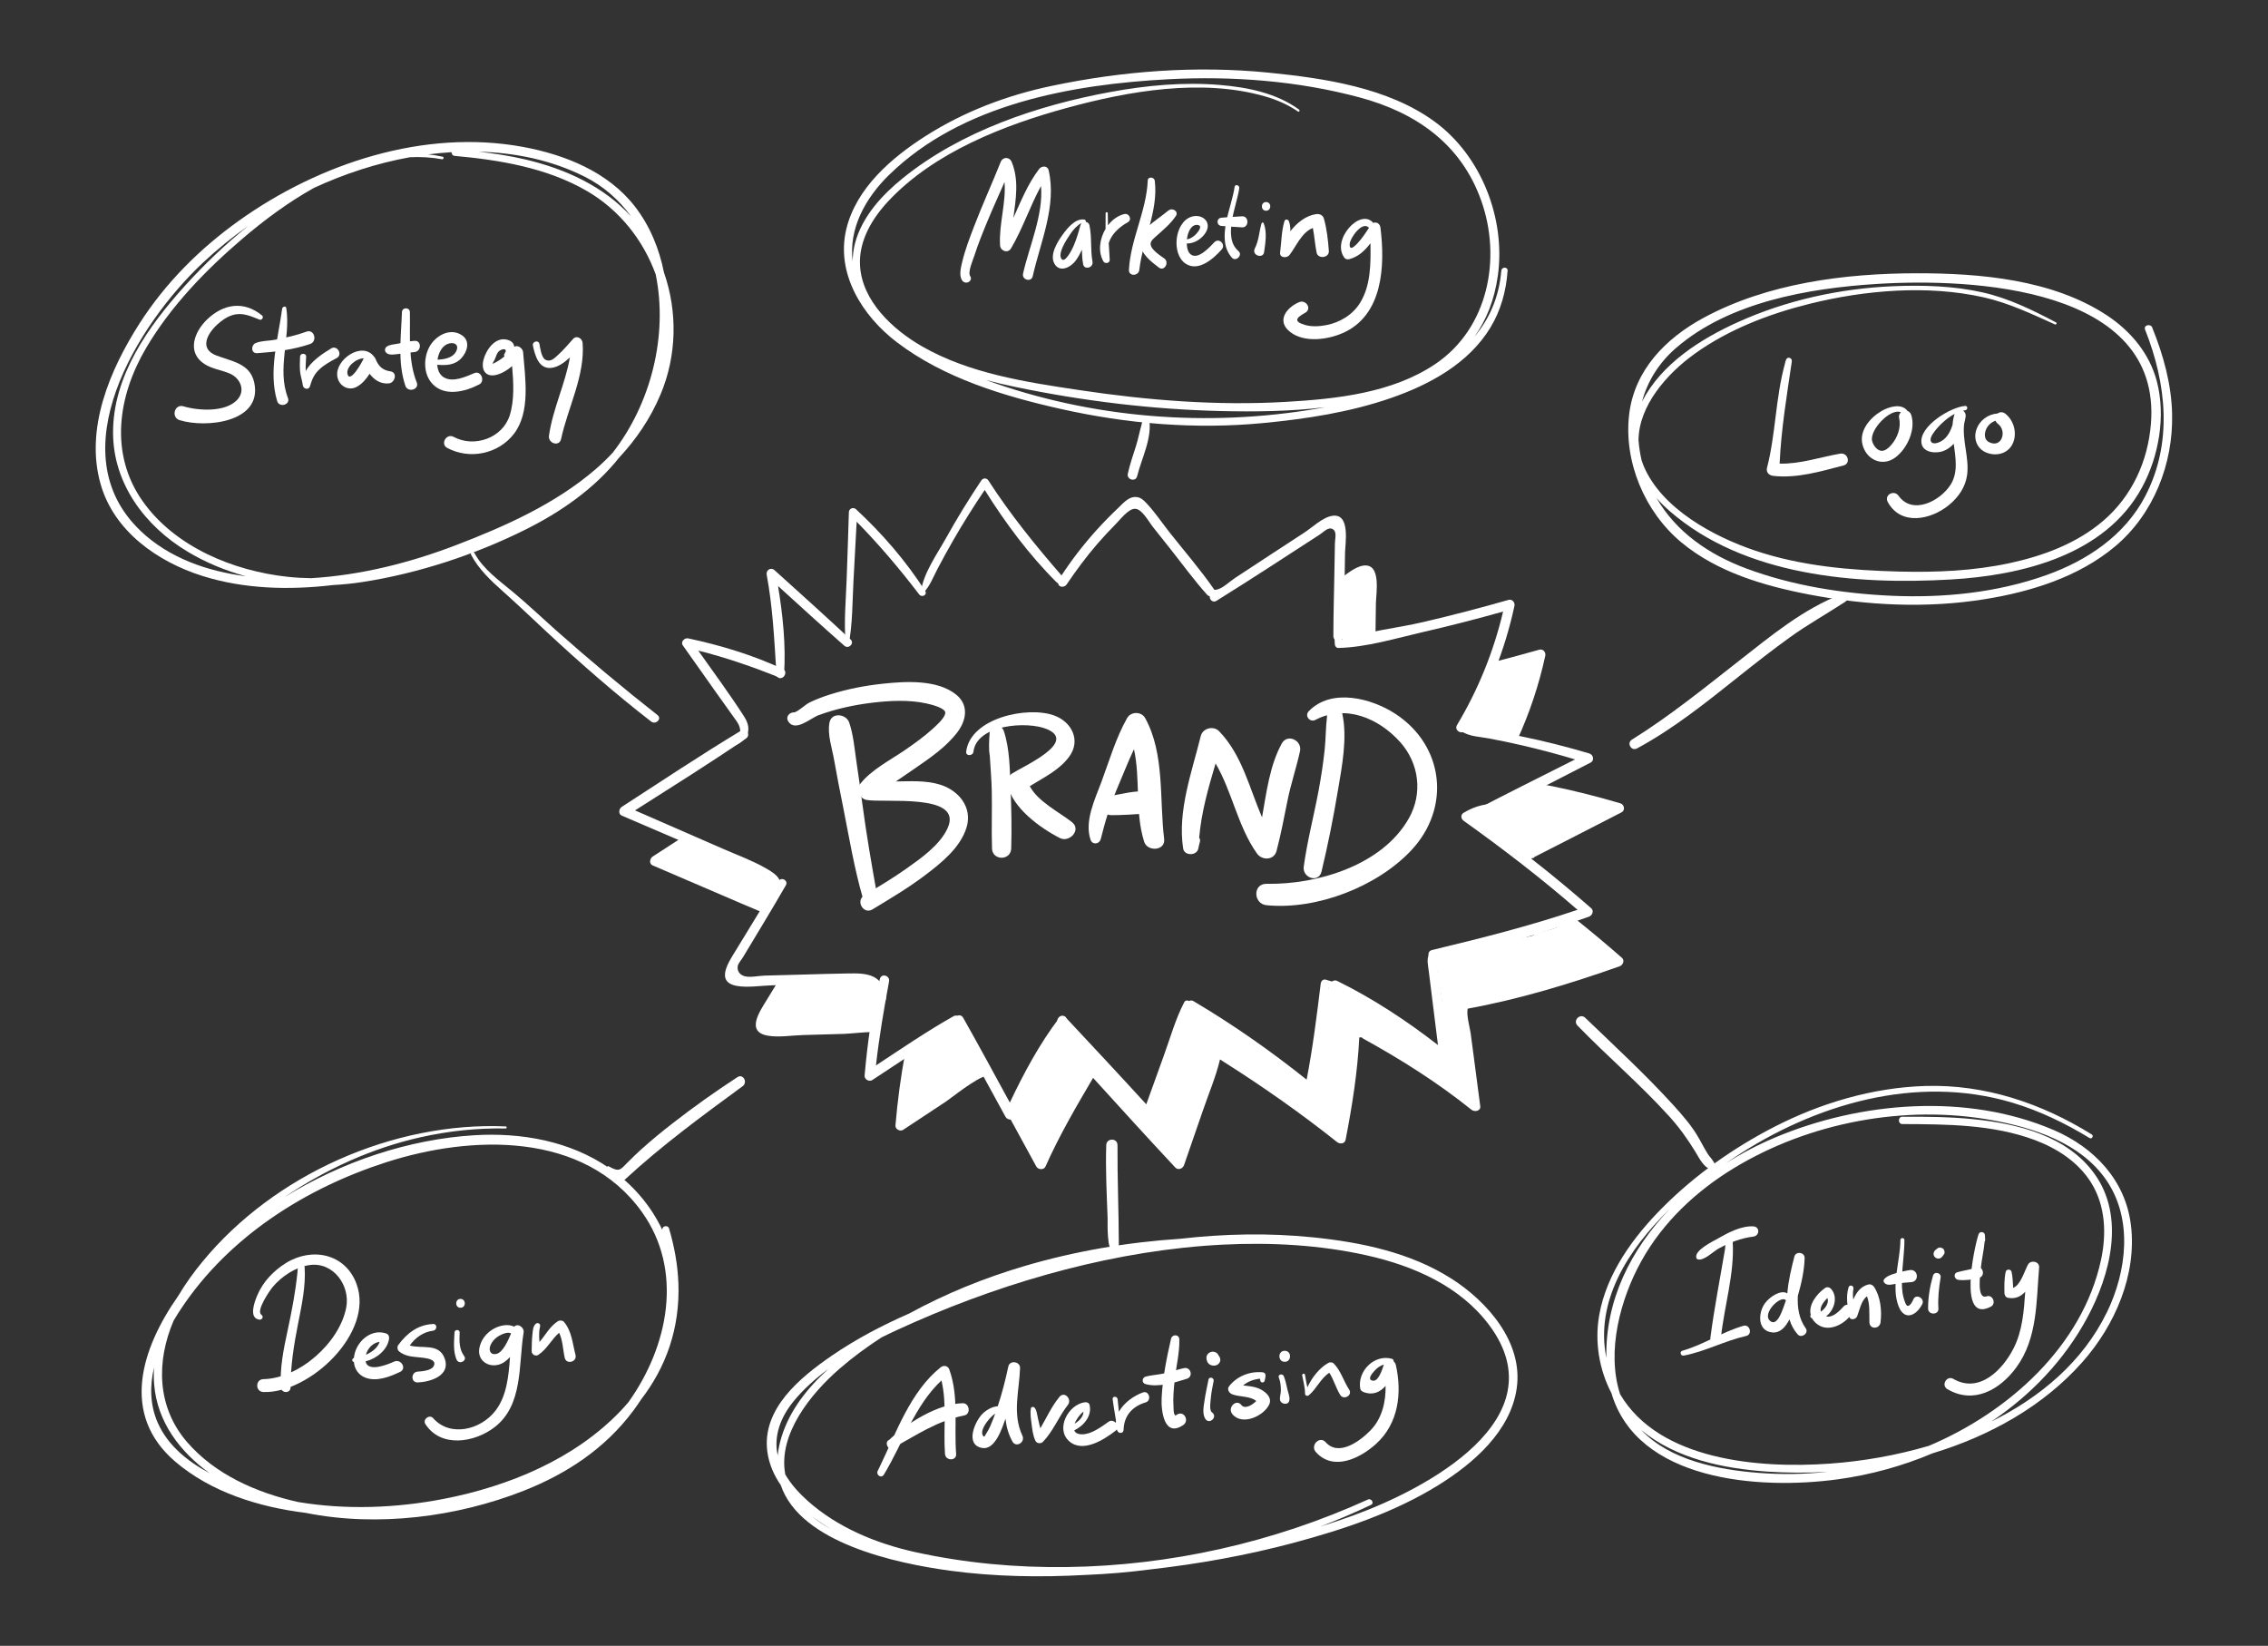 <?xml version="1.0" encoding="UTF-8"?>
<svg id="Layer_1" data-name="Layer 1" xmlns="http://www.w3.org/2000/svg" viewBox="0 0 747.86 542.58">
  <rect x="0" y="0" width="747.86" height="542.58" fill="#333333" stroke="none"/>
  <defs>
    <style>
      .cls-1 {
        fill: #fff;
      }
    </style>
  </defs>
  <g>
    <path class="cls-1" d="M305.08,194.85c-6.32-9.88-14.22-19.01-22.82-26.97-.88-.81-2.32-.24-2.35.97-.19,7.26-.48,14.53-.72,21.79-.24,7.16-1.01,14.66-.29,21.79.05.49.83.7.94.13,1.31-6.84,1.22-14.13,1.59-21.08.35-6.49.68-12.98,1.05-19.47,7.43,7.56,14.16,15.53,20.63,23.98.87,1.13,2.79.12,1.97-1.15Z"/>
    <path class="cls-1" d="M350.29,190.01c-8.81-10.14-17.1-20.33-24.39-31.63-.56-.87-1.75-.85-2.31,0-4.14,6.2-8.05,12.54-11.67,19.06-2.87,5.16-7.6,11.75-8.24,17.73-.04.4.51.57.76.32,2.2-2.22,3.3-5.3,4.75-8.04,1.67-3.18,3.41-6.33,5.2-9.45,3.23-5.62,6.69-11.1,10.31-16.47,6.77,10.82,14.64,21.42,23.68,30.41,1.25,1.24,3.04-.61,1.91-1.91Z"/>
    <path class="cls-1" d="M400.36,194.34c-4.52-6.55-9.84-12.66-14.77-18.91-2.41-3.06-4.66-6.42-7.3-9.27-1.23-1.33-2.32-2.46-4.26-2.31-2.18.17-3.94,2.32-5.39,3.69-2.46,2.32-4.82,4.73-7.08,7.24-4.35,4.82-8.32,9.96-11.84,15.41-2-.86-3.62-3.05-5.05-4.46-.39-.39-1,.22-.6.6,1.67,1.65,4.41,3.57,4.85,6.04.24,1.39,2.1,1.34,2.76.36,3.18-4.68,6.53-9.24,10.24-13.51,1.9-2.19,3.87-4.31,5.91-6.36,1.52-1.52,4.15-5.05,6.33-5.12,2.35-.08,4.55,4.15,6.02,6.01,1.92,2.42,3.84,4.84,5.77,7.26,4,5.04,7.82,10.33,12.13,15.11,1.1,1.21,3.24-.39,2.29-1.77Z"/>
    <path class="cls-1" d="M439.33,170.05c-3.21.49-6.62,3.83-9.26,5.55-3.7,2.41-7.4,4.83-11.1,7.24-3.93,2.56-7.85,5.15-11.77,7.73-1.62,1.06-3.69,3.1-5.51,3.68-3.18,1.01-5.19-1.71-7.17-3.88-.06-.07-.16.03-.1.1,1.49,1.64,4.42,4.06,4.5,6.41.04,1.05,1.19,1.82,2.14,1.23,11.49-7.13,22.79-14.56,34.14-21.9,1.33-.86,2.81-2.62,4.27-1.76,1.44.85.74,3.08.71,4.63-.06,3.31-.12,6.62-.18,9.93-.12,6.89-.32,13.79-.33,20.68,0,2.15,3.27,2.14,3.34,0,.3-9.09.35-18.2.5-27.3.05-3.12,1.89-13.26-4.19-12.34Z"/>
    <path class="cls-1" d="M497.39,197.78c-9.3,2.65-18.64,5.1-28.06,7.29-8.83,2.05-18.38,3.02-27.03,5.78-.34-2.11-.65-4.21-1.54-6.17-.1-.21-.44-.15-.49.06-.55,2.54-.22,5.09-.12,7.68.03.64.53,1.22,1.2,1.2,9.27-.22,19.01-3.21,28.02-5.28,8.81-2.02,17.57-4.27,26.27-6.72-3.13,13.21-8.22,25.75-15.2,37.42-1.07,1.78,1.72,3.4,2.78,1.62,7.6-12.69,13.04-26.44,16.16-40.9.25-1.18-.75-2.34-1.99-1.99Z"/>
    <path class="cls-1" d="M524.15,248.42c-7.35-2.17-14.78-4.07-22.29-5.61-3.63-.74-7.27-1.4-10.93-1.99-2.92-.47-6.19-1.42-9.05-.43-.29.1-.32.45-.08.62,2.58,1.83,6.15,1.86,9.22,2.44,3.63.68,7.25,1.44,10.85,2.27,5.89,1.36,11.72,2.91,17.5,4.64-11.6,5.85-23.25,11.63-34.76,17.66-1.89.99-.23,3.78,1.66,2.85,12.83-6.33,25.51-12.98,38.25-19.48,1.28-.65.89-2.58-.39-2.96Z"/>
    <path class="cls-1" d="M524.68,299.41c-12.31-10.76-25.16-20.95-38.67-30.16,2.77-1.75,5.84-2.61,9.21-2.78.85-.04.81-1.19,0-1.29-4.6-.59-8.66.41-12.61,2.78-1.04.62-.91,1.97,0,2.62,12.96,9.25,25.55,18.93,37.57,29.36-15.78,5.34-31.78,9.37-47.98,13.26-2.05.49-1.16,3.48.86,3.12,17.28-3.07,34.35-8.28,50.88-14.11,1.1-.39,1.76-1.92.74-2.81Z"/>
    <path class="cls-1" d="M477.99,348.35c-.71-5.53-1.44-11.05-2.17-16.57-.33-2.49-.66-4.97-.99-7.46-.25-1.87-1.68-6.73-.84-8.45.87-1.78-1.78-3.36-2.68-1.56-.97,1.93-.44,3.76-.18,5.87.38,3.04.75,6.08,1.13,9.11.63,5.08,1.26,10.16,1.9,15.24-10.38-8.05-21.41-15.32-33.2-21.13-1.76-.87-3.31,1.69-1.55,2.66,12.54,6.92,24.55,14.5,35.72,23.47.97.78,3.07.43,2.86-1.19Z"/>
    <path class="cls-1" d="M443.55,324.99c-2.1-.73-4.22-1.4-6.36-2.01-.92-.26-1.59.45-1.69,1.29-1.3,10.62-2.61,21.17-4.65,31.67-11.81-9.45-24.27-18.17-37.28-25.87-1.76-1.04-3.31,1.65-1.59,2.73,13.44,8.44,26.36,17.48,38.8,27.36.89.71,2.54.63,2.81-.74,2.16-11.11,3.96-22.45,4.52-33.78,1.79.04,3.58.04,5.37,0,.38,0,.43-.52.09-.64Z"/>
    <path class="cls-1" d="M394.18,332.75c-.58-.79-1.16-1.58-1.74-2.37-.45-.65-1.51-.8-1.93,0-2.87,5.49-4.6,11.72-6.71,17.54-1.95,5.37-3.88,10.76-5.82,16.14-8.8-9.63-17.71-19.16-26.62-28.69-1.42-1.52-3.67.75-2.28,2.28,9.4,10.34,18.79,20.69,28.33,30.9.94,1.01,2.48.41,2.89-.76,2.1-6.07,4.21-12.14,6.3-18.22,1.88-5.48,4.25-11.05,5.59-16.71l1.09.8c.65.5,1.4-.25.9-.9Z"/>
    <path class="cls-1" d="M352.81,338.33c-.38-.81-.76-1.62-1.13-2.43-.23-1.24-1.8-1.12-2.41-.31-6.49,8.54-11.69,18.19-16.28,27.91-5.08-9.34-10.16-18.69-15.38-27.96-1.05-1.86-3.84-.21-2.85,1.66,5.5,10.4,11.18,20.71,16.83,31.03.58,1.07,2.48,1.21,3.02,0,4.71-10.58,10.5-20.39,16.35-30.34.55.23,1.1.46,1.64.7.17.12.31-.13.2-.27Z"/>
    <path class="cls-1" d="M317.4,337.95l-.98-1.87c-.11-.94-1.01-1.62-1.92-1.1-8.8,4.94-17.2,10.71-25.65,16.26,1.03-9.3,2.61-18.46,4.31-27.68.36-1.96-2.52-2.82-3.03-.83-2.63,10.4-4.1,21.2-5.03,31.87-.11,1.26,1.53,2.14,2.55,1.46,4.71-3.11,9.43-6.21,14.13-9.33,2.17-1.44,12.99-10.38,15.22-8.38.27.24.63-.13.39-.39Z"/>
    <path class="cls-1" d="M288,322c-2.52-1.19-5.49-1.11-8.21-1.08-4.75.06-9.49.22-14.24.35-4.47.12-8.94.24-13.4.36-1.89.05-4.91.73-6.7.18-1.59-.49-2.48-1.78-2.17-3.38.17-.88,1.26-2.09,1.72-2.87,4.73-7.89,9.54-15.73,14.13-23.7.9-1.56-1.44-2.91-2.4-1.4-4.8,7.52-9.39,15.17-14.05,22.78-2.34,3.83-7.01,10.53.35,11.8,3.65.63,7.94-.11,11.64-.21l13.4-.38c5.55-.16,24.45-3.54,22.56,6.72-.05.26.28.52.48.28,2.59-3.03.1-7.93-3.11-9.44Z"/>
    <path class="cls-1" d="M257.45,292.26c-.49-.96-.13-1.77-.67-2.63-.93-1.48-2.9-2.62-4.36-3.45-4.49-2.55-9.49-4.36-14.21-6.43-9.6-4.21-19.21-8.39-28.82-12.58,12.26-7.8,24.62-15.52,36.62-23.72,1.61-1.1.16-3.67-1.54-2.64-13.35,8.05-26.36,16.72-39.45,25.19-.94.61-1.23,2.36,0,2.89,9.78,4.2,19.56,8.42,29.36,12.6,4.63,1.97,9.29,3.89,13.9,5.93,1.81.8,3.6,1.62,5.21,2.77.58.41,3.16,1.82,3.59,2.37.17.22.49-.06.37-.29Z"/>
    <path class="cls-1" d="M258.21,220.59c-9.93-4.63-20.56-7.84-31.25-10.13-1.23-.26-2.65,1.12-1.79,2.33,3.72,5.26,7.43,10.53,11.16,15.78,1.87,2.63,3.75,5.24,5.62,7.87.79,1.11,1.6,2.07,1.97,3.42,1.11,4.09-3.09,5.71-6.16,6.72-.35.11-.2.59.15.54,5.98-.96,11.53-4.58,7.5-10.84-4.78-7.42-10.04-14.58-15.16-21.79,9.17,2.29,18,5.38,26.81,8.87,1.58.62,2.71-2.04,1.16-2.76Z"/>
    <path class="cls-1" d="M280.47,210.82c-8.28-7.71-16.68-15.29-25.09-22.86-1.18-1.07-2.86-.01-2.57,1.5,1.94,10.42,2.47,20.75,3.13,31.26-2.09-.48-4.2-1.04-6.16-1.87-.17-.07-.33.18-.15.26,2.49,1.13,4.79,2.71,7.03,4.28.84.58,1.83-.21,1.88-1.08.64-9.63-.42-19.53-1.98-29.11,7.24,6.61,14.5,13.2,21.85,19.68,1.4,1.24,3.45-.78,2.07-2.07Z"/>
    <g>
      <path class="cls-1" d="M254.98,297.13c.62-1.38,1.26-2.76,1.94-4.12.2-.39.43-.73.67-1.05-4.1-1.95-8.05-4.18-11.79-6.7-.93-.63-1.68-1.4-2.24-2.25-1.61-.01-3.2-.37-4.63-1.24-.3-.18-.57-.37-.83-.57-3.67-1.04-7.29-2.3-10.86-3.71-.92-.36-1.69-.84-2.34-1.39-3.23,2.11-6.47,4.21-9.71,6.31-.94.61-1.23,2.36,0,2.89,9.78,4.2,19.56,8.42,29.36,12.6,2.29.98,4.59,1.94,6.88,2.91.75-1.62,1.87-2.9,3.56-3.67Z"/>
      <path class="cls-1" d="M286.1,323.42c-1.09,0-2.1-.27-3.02-.72-2.59.04-5.19-.02-7.81-.22-.74-.06-1.43-.23-2.07-.48-.17,0-.34,0-.5-.02-2.61.35-5.21.72-7.8,1.19-1.22.22-2.52.11-3.75-.25-1.41.24-2.71-.01-3.84-.6-1.49,2.44-2.97,4.88-4.47,7.32-2.34,3.83-7.01,10.53.35,11.8,3.65.63,7.94-.11,11.64-.21l13.4-.38c2.1-.06,6.13-.58,10.22-.65.05-.4.12-.8.25-1.22,1.11-3.82,1.95-7.7,2.73-11.59-1.06-1.05-1.79-2.43-1.98-3.95h-3.35Z"/>
      <path class="cls-1" d="M323.57,348.17c-.61-.47-1.14-1.06-1.53-1.76-.54-.97-1.09-1.93-1.65-2.89-.25-.28-.5-.57-.7-.88-1.51-2.3-2.83-4.72-4.17-7.13-.02-.03-.03-.06-.05-.08-2.18,1.88-4.34,3.78-6.48,5.71-1.89,1.71-4.04,2.15-6.01,1.77-.28.16-.57.3-.85.41-.73,1.96-2.06,3.21-3.62,3.85-1.55,7.87-2.55,15.89-3.24,23.84-.11,1.26,1.53,2.14,2.55,1.46,4.71-3.11,9.43-6.21,14.13-9.33,1.82-1.21,9.67-7.64,13.5-8.56.86,1.62,1.73,3.24,2.6,4.86.03-.38.1-.74.23-1.08-.04-.06-.08-.11-.11-.17-1.85-3.19-3.26-6.58-4.59-10.01Z"/>
      <path class="cls-1" d="M499.01,243.51c.48.11.89.29,1.24.53,4.1-8.9,7.21-18.22,9.3-27.86.25-1.18-.75-2.34-1.99-1.99-5.34,1.52-10.71,2.96-16.09,4.34-1.18,2.51-2.39,5.01-3.61,7.5-1,2.18-1.96,4.38-2.83,6.63-.64,2.64-1.35,5.25-2.2,7.83,2.18.48,4.31,1.19,6.39,2,3.29.08,6.55.32,9.79,1.04Z"/>
      <path class="cls-1" d="M441.96,194.39c0,.52,0,1.05,0,1.57.27,2.63.45,5.25.57,7.89-.2.15-.39.35-.53.62-.6,1.11-.65,2.42.06,3.5.17.26.39.46.63.62.03,1.47.04,2.93.04,4.4.05-.02.1-.05.15-.07,3.44-1.41,7.02-2.07,10.66-2.55.05-3.85.1-7.71.16-11.56.05-3.12,1.89-13.26-4.19-12.34-2.77.42-5.68,2.96-8.12,4.75.07.49.13.97.2,1.46.25.48.39,1.06.39,1.72Z"/>
      <path class="cls-1" d="M500.68,260.99c-4.92,3.18-10.26,5.72-15.79,7.73.24.24.47.48.71.72.37.37.63.76.82,1.15.1.05.2.09.31.15,5.34,2.97,10.3,6.59,14.72,10.81.06.05.11.09.17.14.26.2.46.42.63.66.43.48.68,1.05.8,1.64.72-.36,1.44-.72,2.16-1.08.06,0,.12-.01.18-.01.3-.01.48-.17.56-.36,9.61-4.86,19.17-9.84,28.76-14.74,1.28-.65.89-2.58-.39-2.96-7.35-2.17-14.78-4.07-22.29-5.61-1.82-.37-3.65-.71-5.48-1.04-1.86,1.17-3.83,2.07-5.87,2.81Z"/>
      <path class="cls-1" d="M518.11,301.86c-.34.28-.73.52-1.21.69-.43.16-.86.33-1.28.51-.3,1.2-1.12,2.3-2.49,2.78-2.19.77-4.42,1.34-6.67,1.81-.43.5-1.03.87-1.8,1.01-5.18.94-10.36,1.88-15.54,2.83-.76.14-1.45.09-2.05-.1-4.48,1.48-9.26,3.05-14.05,3.71.11.67.23,1.33.34,2,.15.85.29,1.71.42,2.57.47,2.92.94,5.83,1.51,8.72l1.01,12.89c-.03.16-.06.32-.06.5,0,1.25,0,2.5,0,3.75,0,.55.19.98.48,1.29,0,.02,0,.05,0,.07,0,0,0,.02,0,.02-1.42.76-3.23.52-4.45-.62-.13-.12-.19-.17-.21-.19-.08-.06-.16-.12-.25-.18-.46-.34-.95-.67-1.37-1.06-.73-.67-1.2-1.4-1.6-2.23-.76-.06-1.52-.38-2.22-1.05-1.35-1.28-2.8-2.45-4.27-3.59-.17-.13-.34-.26-.52-.39-.49-.07-1-.26-1.52-.61-3.07-2.06-6.08-4.2-9.13-6.28-1.01-.54-2.02-1.1-3.01-1.67-2.27-1.24-4.53-2.47-6.81-3.7-.98-.47-1.96-.95-2.94-1.43-1.98,9.16-3.92,18.32-4.01,27.73,0,.17-.01.33-.03.48-1.08-.49-2.78.25-2.85,1.7-.06,1.34-.1,2.69-.12,4.04-.03.04-.07.09-.12.14-.46-.17-.91-.34-1.37-.52-.28-.11-.56-.12-.83-.07-.34-.1-.67-.08-.98.02-.13-.51-.17-1.05-.11-1.58-.06,0-.12.02-.17.02-.94.04-2-.45-2.66-1.1s-1.1-1.69-1.1-2.66v-.47s.01-.08.01-.13c-.3.07-.62.12-.97.12-1.82,0-2.95-1.06-3.4-2.38-.12.01-.24.03-.36.03-1.98,0-3.15-1.26-3.51-2.75-.09-.04-.18-.07-.27-.12-4.16-2.11-8.02-4.65-11.59-7.65-.34-.29-.59-.64-.77-1.03-4.11-2.21-8.01-4.77-11.62-7.79-2.53,7.01-4.97,14.05-6.77,21.29-.2.82-.6,1.44-1.1,1.87-.1.48-.22.95-.31,1.42-.15.71-.43,1.27-.81,1.69,0,.2,0,.41,0,.61.04,1.38-.55,2.37-1.42,2.96,0,.03.01.07.01.1.95,2.22-.15,5.4-3.3,5.4-2.13,0-3.32-1.46-3.57-3.09-.05-.06-.09-.12-.14-.19-1.83-2.71-3.92-5.21-6.01-7.72-.02-.03-.04-.05-.06-.08-5.84-5.89-11.58-11.88-17.58-17.62-3.63,5.54-7.17,11.13-10.37,16.94-.06.11-.13.22-.2.32,0,.03-.02.07-.03.1.35,2.05-.47,3.91-1.84,5.23-.38,1.44-1.42,2.14-2.6,2.26v.54c0,2.11-1.72,3.66-3.76,3.76-.1,0-.2,0-.3,0,3.41,6.29,6.86,12.57,10.29,18.85.58,1.07,2.48,1.21,3.02,0,4.53-10.19,10.07-19.66,15.7-29.23,8.98,9.89,17.97,19.78,27.09,29.54.94,1.01,2.48.41,2.89-.76,2.1-6.07,4.21-12.14,6.3-18.22,1.87-5.45,4.23-11,5.57-16.64.31.19.61.39.92.59l.19.14c.06.05.13.08.19.1,12.91,8.17,25.33,16.9,37.3,26.41.89.71,2.54.63,2.81-.74,2.16-11.11,3.96-22.45,4.52-33.78.27,0,.53,0,.8,0,.12.16.29.3.5.42,12.54,6.92,24.55,14.5,35.72,23.47.97.78,3.07.43,2.86-1.19-.71-5.53-1.44-11.05-2.17-16.57-.33-2.49-.66-4.97-.99-7.46-.23-1.77-1.53-6.22-.95-8.14,17-3.09,33.8-8.22,50.07-13.96,1.1-.39,1.76-1.92.74-2.81-5.46-4.78-11.04-9.43-16.74-13.95Z"/>
    </g>
    <g>
      <path class="cls-1" d="M289.16,294.78c-1.77-9.93-3.49-19.8-4.81-29.81-.59-4.52-1.22-9.03-1.9-13.54-.66-4.35-1-9.01-2.42-13.2-.98-2.9-5.85-3.52-6.52,0-.74,3.91.86,8.4,1.53,12.28.89,5.13,1.92,10.22,2.93,15.32,2,10.08,3.69,20.35,6.55,30.23.87,3.02,5.17,1.73,4.64-1.28Z"/>
      <path class="cls-1" d="M309.71,258.6c-4.7-1.37-9.51-1.02-14.29-.98,1.97-1.36,3.95-2.69,5.91-4.05,5.12-3.54,10.64-7.22,14.42-12.25,2.93-3.9,3.74-8.87-.39-12.26-6.23-5.12-16.86-4.45-24.29-3.65-5.84.62-11.65,1.75-17.27,3.51-2.31.72-4.59,1.59-6.77,2.63-1.59.77-3.33,2.66-5.03,3.3-1.53-.15-3.1,1.36-2.06,3,2.27,3.58,7.36-1.09,9.91-2.04,5.65-2.09,11.71-3.41,17.68-4.13,5.87-.7,12.14-1.04,17.96.23,1.83.4,6.2,1.54,6.21,3.04,0,1.62-2.84,4.12-4.16,5.33-2.81,2.56-5.93,4.78-9.05,6.94-4.96,3.43-11.25,6.53-14.98,11.39-1.33,1.73.07,4.66,2.07,5.08,5.61,1.18,32.34-2.46,26.86,9.4-2.56,5.55-8.72,9.84-13.54,13.26-4.49,3.18-9.22,5.98-13.92,8.84-2.94,1.79-.26,6.4,2.7,4.62,5.89-3.56,11.81-7.07,17.31-11.23,5.33-4.02,11.65-9.07,13.71-15.73,2.09-6.76-2.67-12.41-8.97-14.26Z"/>
      <path class="cls-1" d="M333.23,259.88c-.24-6.12-.28-13.01-2.22-18.87-.86-2.59-4.5-2.06-4.68.63-.18,2.6-.37,5.12.06,7.66.2,3.79.56,7.6.64,11.34.13,6.36-.12,12.72.08,19.08.12,4.07,6.2,4.08,6.33,0,.21-6.6.06-13.24-.21-19.84Z"/>
      <path class="cls-1" d="M353.54,271.09c-4.1-3.26-11.32-6.81-13.98-11.91,4.65-2.86,9.82-5.34,13.05-9.79,3.83-5.28.85-11.36-4.97-13.5-8.76-3.23-27.68.78-29.05,11.91-.19,1.53,2.22,1.52,2.4,0,1.1-8.98,17.73-10.12,24.16-7.45,10.39,4.32-7.9,12.36-11.34,14.6-1.34.87-1.82,2.24-1.54,3.77,1.42,7.53,10.84,14.34,17.24,17.58,3.14,1.58,7.13-2.73,4.01-5.2Z"/>
      <path class="cls-1" d="M383.87,276.58c-1.59-12.92.24-28.11-6.25-39.83-1.25-2.26-4.72-2.23-5.97,0-3.75,6.67-5.82,13.92-8.47,21.05-2.09,5.61-5.67,12.96-3.58,19.04.62,1.79,2.87,1.44,3.28-.04.01.01.02.03.03.04,1.54-6.29,3.33-11.94,5.89-17.92,1.72-4.01,3.27-8.04,5.12-11.93,2.19,9.97.26,20.65,3.35,30.49,1.07,3.42,7.08,3.04,6.6-.89Z"/>
      <path class="cls-1" d="M378.86,261.02c-4.45-.6-8.99.81-13.37,1.5-3.59.56-2.63,6.2.84,6.22,3.81.02,7.76-.28,11.56-.53,1.81-.12,3.37-1.3,3.59-3.17.19-1.6-.8-3.76-2.62-4.01Z"/>
      <path class="cls-1" d="M422.67,245.09c-3.98,7.25-5.03,15.99-6.52,24.37-4.22-9.77-6.55-20.51-14.15-28.39-1.86-1.93-5.41-1.03-6.06,1.6-2.92,11.85-7.71,24.69-5.8,37.06.39,2.51,4.55,2.44,5,0,.14-.75.33-1.46.52-2.2.14-.54.03-1-.24-1.35.72-8.4,3.02-16.44,5.41-24.49,5.49,9.32,7.29,20.75,13.64,29.68,1.68,2.37,5.64,2.3,6.46-.84,1.44-5.46,2.49-10.99,3.6-16.52,1.11-5.55,2.94-10.88,4.14-16.37.76-3.51-4.14-5.94-6.01-2.53Z"/>
      <path class="cls-1" d="M442.6,235.15c-.72-3.3-5.63-1.52-5.02,1.08-.44,3.59-.39,7.24-.77,10.85-.47,4.49-1.16,8.96-1.98,13.4-1.56,8.42-3.78,16.74-4.93,25.23-.51,3.74,4.93,5.54,5.87,1.62,2.1-8.78,3.89-17.69,5.38-26.6,1.36-8.09,3.22-17.46,1.44-25.58Z"/>
      <path class="cls-1" d="M460.13,235.34c-7.85-5.15-21.11-8.62-28.58-.86-1.45,1.5.38,3.81,2.2,2.85,9.88-5.22,20.89-.59,27.98,7.36,6.22,6.97,7.45,16.86,2.87,25.03-8.72,15.54-30.24,21.96-46.94,21.65-4.62-.09-4.44,6.63,0,7.06,16.48,1.61,36.46-6.09,47.74-18.15,13.05-13.96,10.82-34.39-5.26-44.94Z"/>
    </g>
  </g>
  <path class="cls-1" d="M218.93,89.8c-1.57-7.86-4.65-15.39-9.61-21.77-8.86-11.39-23.03-17.04-36.87-19.6-32.56-6.01-67.15,5.41-93.62,24.29-12.95,9.24-24.28,20.56-32.87,33.99-9.74,15.22-18.01,34.69-12.77,52.95,4.44,15.48,18.73,25.52,33.44,30.18,13.72,4.35,28.67,4.76,43.14,3.04,3.27-.18,6.53-.5,9.75-1,18.28-2.82,37.06-8.98,53.61-17.22,11.77-5.85,22.86-13.53,31.04-23.81,5.61-6,10.27-12.85,13.6-20.72,5.44-12.87,5.7-27.34,1.16-40.33ZM196.31,154.76c-13.16,11.34-29.79,18.77-45.89,24.94-15.28,5.86-31.45,9.93-47.82,10.91-2.57-.03-5.14-.17-7.72-.45-17.85-1.91-37.11-9.8-47.79-24.86-11.13-15.7-8.2-34.85,1.12-50.63,8.1-13.72,19.64-25.66,31.71-35.96,7.23-6.17,15.12-12.04,23.58-16.75,10.1-4.69,20.77-8.15,31.63-10.12,3.52-.18,7.06,0,10.6.66.54.1.78-.72.23-.84-1.59-.34-3.17-.59-4.75-.76,2.56-.33,5.13-.58,7.7-.73-.04.54.3,1.15,1,1.22,14.96,1.35,30.54,3.95,43.7,11.62,10.62,6.19,18.48,16.08,22.61,27.47,4.11,20.07-1.54,42.57-14.2,58.79-1.82,1.95-3.73,3.79-5.72,5.5ZM192.73,58.21c6.28,3.16,11.45,7.71,15.4,13.19-9.07-10-21.78-15.75-34.9-18.83-5.07-1.19-10.22-1.99-15.4-2.56,12.04.3,24.13,2.79,34.9,8.21ZM46.41,175.06c-27.31-25.81-1.12-68.16,20.48-88.43,4.67-4.38,9.7-8.47,15.01-12.2-7.54,6.04-14.55,12.76-20.97,19.85-12.05,13.31-23.74,29.75-23.65,48.48.08,16.76,10.59,30.72,24.55,39.09,6.05,3.63,12.54,6.3,19.26,8.13-12.74-1.66-25.23-5.96-34.7-14.91Z"/>
  <path class="cls-1" d="M495.04,89.24c-.71,8.8-3.98,15.94-8.85,21.77,3.89-5.45,6.6-12.09,7.72-20.14,2.6-18.81-5.45-39.56-20.91-50.82-15.35-11.18-36.27-14.25-54.69-16.1-23.94-2.39-48.18-.55-71.69,4.4-14.65,3.09-28.7,8.42-41.37,16.47-11.23,7.14-22.96,17.22-26.19,30.73-3.51,14.71,5.34,28.65,16.69,37.29,15.49,11.79,35.25,17.77,53.99,21.97,21.92,4.92,44.37,6.81,66.77,4.66,14.29-1.37,28.69-3.57,42.29-8.3,12.66-4.4,25.42-11.33,32.6-23.09,3.5-5.73,5.26-12.18,5.72-18.84.09-1.33-1.96-1.32-2.07,0ZM293.25,57.59c23.88-23.31,60.18-29.8,92.11-31.47,21.02-1.1,42.6.52,62.98,6,18.58,4.99,33.42,15.32,40.07,33.97,6.81,19.09,2.33,42.16-15.14,53.93-14.21,9.57-32.65,11.51-49.31,12.47-22.68,1.31-45.51-.5-67.95-3.87-17.62-2.64-36.37-5.45-52.04-14.47-9.53-5.49-19.8-14.91-20.39-26.74-.4-8.15,4.07-15.5,9.47-21.24,15.1-16.03,38.03-24.94,58.82-30.62,20.38-5.57,44.46-9.76,65.23-3.78,3.87,1.11,7.58,2.7,10.89,4.99.39.27.75-.36.37-.63-7.45-5.44-16.97-7.35-25.98-8.11-12.11-1.03-24.34.12-36.26,2.31-23.92,4.4-49.23,12.9-68.38,28.37-6.88,5.56-13.47,12.69-15.79,21.46-.53,2.02-.78,4.03-.78,6.01-1.37-10.76,4.12-20.83,12.06-28.58ZM325.11,125.28c3.22.86,6.45,1.61,9.63,2.27,22.33,4.66,45.32,7.44,68.12,7.97,10.37.24,22.35.16,34.16-1.27-.78.14-1.55.28-2.32.41-36.53,6.29-74.68,3.3-109.6-9.38Z"/>
  <path class="cls-1" d="M709.72,108.01c-.59-1.45-2.98-.83-2.39.66,7.06,17.76,9.18,37.41.04,54.92-6.79,13.01-19.23,21.27-32.77,26.07-16.21,5.75-33.75,7.51-50.86,6.75-16.12-.72-32.74-3.33-47.91-8.99-12.33-4.6-23.13-12.02-29.59-23.22,1.32,1.5,2.78,2.95,4.36,4.32,24.67,21.4,61.28,24.33,92.58,22.53,23.43-1.34,50.97-8,63.1-30.29,5.59-10.26,7.92-23.55,4.94-34.98-2.41-9.24-8.64-16.65-16.51-21.84-17.93-11.81-41.84-13.88-62.75-13.85-23.73.03-49.18,3.29-70.28,14.72-12.42,6.73-22.73,17.2-24.47,31.77-1.86,15.64,5.15,32.2,17.18,42.2,11.8,9.82,27.15,14.32,41.97,17.18,19.11,3.68,38.87,4.67,58.13,1.57,15.23-2.45,30.98-7.34,42.97-17.41,12.69-10.66,19.16-27.22,18.78-43.64-.22-9.85-2.88-19.39-6.55-28.47ZM552.74,114.66c17.48-15.11,43.69-19.64,66.1-21.05,31.33-1.98,94.03.92,90.42,46.06-.99,12.38-6.22,23.86-15.7,32-8.69,7.47-19.82,11.6-30.89,13.98-11.96,2.57-24.21,3.09-36.41,2.78-16.01-.41-32.28-1.77-47.55-6.92-13.66-4.6-30.74-13.81-36.69-27.81-.26-.62-.48-1.24-.69-1.86-.53-2.25-.87-4.49-1.04-6.73.11-11.45,9.42-21.93,18.44-28.42,11.26-8.1,24.62-13.22,38.01-16.54,18.23-4.52,38.86-6.28,57.35-2.13,8.21,1.84,15.85,5.47,23.48,8.92.44.2.83-.43.38-.66-7.76-4.08-15.58-7.94-24.19-9.88-9.57-2.16-19.74-2.45-29.51-2.04-17.52.74-35.16,4.6-51.17,11.83-12.34,5.57-25.21,13.74-31.6,26.13,0,.02-.02.04-.03.05,1.8-6.63,5.51-12.73,11.26-17.7Z"/>
  <path class="cls-1" d="M223.69,422.96c-.22-6.09-1.35-12.08-3.06-17.92-.4-1.36-2.45-.85-2.23.46-3.81-8.14-9.88-15.16-17.56-20.45-12.93-8.91-29-11.73-44.45-10.79-21.55,1.32-43.76,8.72-62.64,20.45,13.64-9.24,28.87-16.19,44.97-19.8,9.22-2.06,18.57-3.05,28.02-2.88.44,0,.44-.66,0-.68-37.08-1.59-76.29,15.84-99.96,44.57-2.88,3.49-5.63,7.29-8.02,11.32-12.18,17.34-19.17,39.12-.94,54.65,11.7,9.97,27.32,14.94,43.06,16.88,23.78,4.78,50.03,1.26,71.72-7.27,14.29-5.62,26.88-13.93,36.15-26.33.93-1.24,1.82-2.53,2.68-3.84,8.07-10.49,12.83-23.24,12.27-38.39ZM211.64,399.53c13.84,19.29,8.78,44.28-4.43,62.75-.79.93-1.61,1.85-2.46,2.75-15.24,16.01-36.99,24.94-58.35,29.1-15.66,3.05-32.25,3.71-48.15,1.04-13.65-3.05-27.33-9.07-36.57-19.76-9.99-11.57-10.2-26.55-4.43-40.02.84-1.44,1.72-2.83,2.62-4.17,15.74-23.56,40.83-39.48,67.48-48.05,27.96-9,65.17-10.3,84.3,16.37ZM52.05,469.12c-2.63-5.94-2.68-12.22-1.26-18.32-.12,1.85-.11,3.71.04,5.58,1,12.42,8.56,22.31,18.31,29.31-7.25-3.87-13.8-9.15-17.09-16.57Z"/>
  <path class="cls-1" d="M478.59,421.54c-13.51-8.64-29.9-12.02-45.64-13.62-14.64-1.49-29.25-1.18-43.72.47-17.52,1.15-34.9,4.1-51.66,9.07-13.06,3.87-25.77,9.02-37.72,15.55-8.96,3.92-17.64,8.47-25.68,14-10.36,7.14-23.04,17.5-21.14,31.61.55,4.04,2.16,7.72,4.44,11.02,6.43,19.02,37.93,25.75,55.72,28.17,14.83,2.01,29.84,2.23,44.78,1.41,7.16-.29,14.31-.9,21.42-1.83,15.84-1.8,31.59-4.6,46.99-8.71,16.51-4.41,33.41-10.04,48-19.12,11.49-7.15,23.72-17.71,25.75-31.89,2.17-15.14-9.64-28.53-21.53-36.14ZM261.53,462.15c3.3-4.05,7.27-7.62,11.62-10.82-6.9,6.23-12.73,13.58-15.45,22.4-.66,2.13-1.07,4.16-1.26,6.09-1.42-6.42,1.03-12.66,5.1-17.67ZM267.58,499.81c2.1,1.57,4.29,2.99,6.44,4.27-2.3-1.24-4.48-2.66-6.44-4.27ZM446.39,499.56c-3.67,1.34-7.39,2.58-11.13,3.76,5.69-2.18,11.3-4.58,16.81-7.19,1.19-.56.15-2.3-1.03-1.76-31.11,14.13-65.14,21.81-99.32,22.25-16.74.22-33.53-1.32-49.89-4.92-12.81-2.82-25.65-8.1-35.53-16.93-2.8-2.51-5.44-5.39-7.35-8.66-2.52-13.24,8.48-26.71,17.86-34.85,4.33-3.76,8.99-7.19,13.86-10.34,3.65-1.81,7.31-3.47,10.85-5.03,31.65-13.91,67.07-23.82,101.67-25.56,15.83-.8,32.13.08,47.62,3.56,15.3,3.44,30.68,10.11,40.3,23.04,22.97,30.91-21.03,54-44.71,62.62Z"/>
  <path class="cls-1" d="M702.66,403.9c-1.78-14.78-12.08-25.6-25.41-31.33-28.66-12.32-63.76-9.44-92.03,2.48-5.53,2.33-10.99,5.19-16.2,8.52.85-.59,1.7-1.17,2.53-1.73,26.71-17.85,60.33-27.75,91.96-18.33,9.03,2.69,17.49,6.79,25.52,11.68.76.47,1.46-.73.7-1.2-16.59-10.3-35.22-16.56-54.89-15.97-17.28.52-34.54,5.63-49.86,13.52-13.34,6.87-25.92,15.74-36.55,26.36-9.78,9.77-18.71,21.89-21.12,35.8-1.51,8.73,0,17.8,4.05,25.58,8.53,28.89,48.41,32.01,74.76,28.4,10.6-1.45,21.13-4.33,31.1-8.55,18.98-5.75,36.55-15.55,49.45-30.1,10.72-12.11,17.97-28.72,16-45.14ZM550.58,398.59c-12.77,13.26-21.3,30.1-20.89,49.11-3.77-18.66,7.1-35.74,20.89-49.11ZM579.72,485.56c-13.2-1.05-28.95-4.08-38.51-14.09,11.44,9.45,27.09,12.69,41.54,13.68,6.49.44,13.17.47,19.91.07-7.61.83-15.3.95-22.94.34ZM694.73,432.63c-7.9,16.25-21.86,27.98-38.07,36.01,13-8.75,24.05-20.23,31.58-34.2,7.61-14.11,12.6-33.2,2.45-47.39-9-12.59-25.33-16.6-39.88-18.07-7.81-.79-15.65-.86-23.49-.82-1.56,0-1.56,2.41,0,2.42,14.55.06,29.76.1,43.58,5.24,7.42,2.76,14.45,7.31,18.69,14.16,4.71,7.61,5.05,16.87,3.2,25.42-6.16,28.42-30.49,50.17-56.77,61.26-10.85,3.2-21.98,5.09-32.47,5.85-23.54,1.71-56.46-1.02-69.33-22.87-4.59-14.15.11-31.42,6.94-43.77,7.15-12.94,18.18-23.27,30.76-30.87,24.82-15,56.17-20.88,84.73-15.74,13.93,2.5,29.44,7.55,37.85,19.73,8.91,12.91,6.78,30.19.24,43.65Z"/>
  <path class="cls-1" d="M216.83,235.76c-11.5-9.03-22.71-18.41-33.65-28.11-4.68-4.16-9.22-8.49-14.04-12.49-4.53-3.76-9.92-7.58-12.72-12.89-.38-.71-1.46-.08-1.08.63,2.53,4.8,6.53,8.54,10.54,12.1,4.88,4.33,9.57,8.86,14.36,13.3,11.1,10.3,22.49,20.31,34.48,29.58,1.5,1.16,3.63-.92,2.11-2.11Z"/>
  <path class="cls-1" d="M607.36,195.92v-.03c-12.52,4.65-23.61,13.9-34.01,22.03-11.51,9-22.81,18.18-35.23,25.92-1.83,1.14-.21,3.91,1.69,2.89,12.07-6.51,22.84-15.19,33.53-23.7,5.56-4.43,11.15-8.81,16.92-12.96,5.87-4.22,12.13-7.71,18.17-11.65,1.41-.92.38-2.83-1.07-2.5Z"/>
  <path class="cls-1" d="M243.16,355.11c-7.33,4.78-14.48,9.85-21.39,15.23-3.51,2.73-6.96,5.54-10.26,8.52-1.54,1.39-3.04,2.84-4.5,4.31-2.5,2.52-2.77,3.35-6.29,1.34-.39-.22-.8.3-.48.62,1.22,1.22,2.47,2.4,3.59,3.71.58.67,1.66.55,2.26,0,12.27-11.32,25.36-20.9,38.8-30.75,1.75-1.29.15-4.22-1.74-2.98Z"/>
  <path class="cls-1" d="M368.48,377.5c.02-2.39-3.62-2.38-3.7,0-.27,8.05.16,16.08.45,24.13.03.76-.39,11.97,2.09,10.54l.75-.43c.52-.3.86-.89.86-1.49-.03-10.92-.51-21.82-.44-32.74Z"/>
  <g>
    <path class="cls-1" d="M565.37,383.25c.2.06.29-.03,0,0h0Z"/>
    <path class="cls-1" d="M565.44,383.51c-.17-.07-.39-.21-.59-.16.24-.06.41-.09.52-.1-.14-.04-.32-.15-.46-.43-.36-.71-1.22-1.52-1.68-2.24-1.04-1.64-1.94-3.37-2.89-5.07-2.32-4.16-5.35-7.64-8.55-11.16-9.17-10.09-19.25-19.36-29.07-28.81-1.68-1.61-4.18.88-2.56,2.56,9.87,10.17,20.68,19.37,30.21,29.88,3.4,3.75,6.03,7.45,8.66,11.72,1.15,1.87,3.14,6.11,5.87,5.78.89-.11,1.63-1.51.53-1.97Z"/>
  </g>
  <path class="cls-1" d="M378.83,137.9c-.16-.75-1.28-.88-1.64-.21-.41.76-.63,1.42-.73,2.18-.68,2.35-1.13,4.79-1.86,7.12-.96,3.05-2.02,6.05-2.71,9.17-.44,1.99,2.58,2.84,3.07.85,1.45-5.9,5.21-12.96,3.88-19.1Z"/>
  <g>
    <path class="cls-1" d="M345.78,56.12c-.37-1.59-2.31-1.49-3.13-.41-3.71,4.87-5.99,10.56-8.49,16.12.8-6.22,1.9-12.44-.55-18.41-.73-1.77-2.93-1.8-3.65,0-2.84,7.13-6.04,14.1-8.78,21.27-1.45,3.79-2.94,7.65-3.88,11.6-.42,1.77-1.2,4.6.02,6.23,1.12,1.51,3.66.14,2.58-1.51-.85-1.3.95-5.35,1.36-6.64,1.25-3.89,2.79-7.69,4.35-11.46,1.8-4.33,3.75-8.59,5.63-12.88.56,6.85-1.91,13.99-1.47,20.88.12,1.86,2.59,2.71,3.61.98,3.89-6.58,6.24-13.89,9.89-20.57.82,9.52-3.93,19.98-5.92,28.88-.46,2.07,2.71,2.95,3.18.88,2.55-11.29,7.97-23.21,5.25-34.96Z"/>
    <path class="cls-1" d="M360.25,86.26c-.75-3.98-.15-8.05-1.02-12.02-.14-.62-.6-.96-1.12-1.05-.03-.12-.06-.23-.09-.36-.03-.19-.24-.4-.44-.44-2.91-.51-5.55,2.74-7.05,4.79-1.7,2.32-4.5,6.68-2.88,9.68,1.76,3.25,5.47,1.22,7.06-.95.81-1.11,1.47-2.33,2.04-3.6.03,1.61.11,3.21.41,4.8.38,2.02,3.46,1.16,3.08-.85ZM353.93,81.27c-.36.83-2.99,6.19-4.07,3.8-.88-1.93,1.76-5.92,2.71-7.37.71-1.09,1.5-2.19,2.49-3.04.32-.28,1.06-1.01,1.58-1.03-.16.17-.3.36-.37.61-.65,2.38-1.34,4.77-2.34,7.03Z"/>
    <path class="cls-1" d="M370.75,70.57c-2.15.49-4.01,1.89-5.4,3.71-.04-1.33-.06-2.66-.07-3.98,0-.46-.72-.46-.71,0,0,1.69.01,3.42-.02,5.15-1.98,3.31-2.54,7.59-.7,10.74.53.91,2.15.57,2.08-.56-.12-1.82-.23-3.65-.33-5.48.87-2.92,3.43-5.3,6.29-6.88,1.5-.84.46-3.07-1.14-2.7Z"/>
    <path class="cls-1" d="M380.79,59.66c-.17-1.46-2.45-1.52-2.33,0-.5,10.13-5.66,19.22-6.2,29.28-.12,2.24,3.19,2.15,3.43,0,1.1-9.76,6.29-19.35,5.1-29.28Z"/>
    <path class="cls-1" d="M385.32,69.37c-2.29,1.85-4.72,3.52-6.96,5.42-1.44,1.22-3.81,2.88-4.11,4.89-.1.67.6,1.5,1.3,1,.2-.14.38-.31.57-.46-.14,3.37,3.6,6.14,6.01,7.99,1.77,1.36,3.59-1.69,1.77-3.02-1.18-.86-4.49-2.89-4.49-4.77,0-1.09,1.18-1.95,1.9-2.61,2.32-2.11,4.64-3.96,6.41-6.59,1.03-1.54-1.14-2.85-2.39-1.84Z"/>
    <path class="cls-1" d="M400.45,79.84c-1.44,1.47-5.25,5.85-7.73,4.09-1.02-.72-1.35-2.24-1.39-3.65,2.5.05,5.05-1.56,6.33-3.76,2-3.45-1.4-6.18-4.81-5.06-5.56,1.83-6.68,12.29-1.89,15.47,4.24,2.81,9.24-1.72,11.88-4.68,1.45-1.62-.86-3.98-2.4-2.4ZM394.82,74.15c1.94.15.36,2.2-.43,3.03-.83.88-1.9,1.56-3,1.72.02-.18.04-.36.06-.52.26-1.67,1.23-4.4,3.37-4.23Z"/>
    <path class="cls-1" d="M408.39,82.78c-5.38-4.48-.52-15.04.25-20.74.14-1.01-1.4-1.44-1.54-.42-.94,6.89-6.33,17.21-.88,23.33,1.33,1.49,3.67-.91,2.16-2.16Z"/>
    <path class="cls-1" d="M409.57,71.31c-2.26.12-4.52.28-6.78.46-1.75.14-1.75,2.58,0,2.72,2.26.18,4.52.34,6.78.46,2.34.13,2.34-3.76,0-3.64Z"/>
    <path class="cls-1" d="M416.69,73.6c-.12-.31-.58-.36-.69,0-.83,2.8-.87,5.63-2.22,8.29-1.18,2.33,2.72,3.51,3.04,1.28.44-3.07,1.05-6.62-.13-9.58Z"/>
    <path class="cls-1" d="M417.48,66.61c-1.84,0-1.84,2.86,0,2.86s1.84-2.86,0-2.86Z"/>
    <path class="cls-1" d="M436.55,72.08c-.34-1.2-1.47-1.65-2.61-1.48-3.27.48-6.24,2.77-8.44,5.63,0-1.16-.1-2.29-.5-3.31-.27-.68-1.24-.77-1.47,0-.99,3.27-.97,6.93-1.42,10.3-.25,1.86,2.26,1.96,3.11.84,2.23-2.92,4.02-7.48,7.69-8.9.52,2.69.69,5.42,1.23,8.11.45,2.25,4.21,1.77,4.04-.55-.26-3.55-.66-7.22-1.63-10.65Z"/>
    <path class="cls-1" d="M455.18,74.98c-.16-1.27-1.35-1.93-2.34-1.48-4.3-5.14-14.02,5.71-9.48,11.54.34.43,1.04.54,1.54.41,3.1-.83,5.19-2.88,7-5.26.11,6.77.13,13.92-3.44,19.68-2.43,3.93-6.69,6.47-11.16,7.32-2.25.43-4.81.58-7.03-.08-3.71-1.09-3-2.29.1-3.99,2.34-1.28.28-4.5-2.04-3.49-4.24,1.84-7.5,6.24-2.91,9.81,4.67,3.63,12.27,2.57,17.3.38,13.36-5.83,14.04-22.26,12.47-34.84ZM448.76,78.89c-.93,1.16-3.93,4.75-3.7,1.47.13-1.89,4.19-7.72,6.36-5.25-.86,1.28-1.7,2.58-2.66,3.78Z"/>
  </g>
  <g>
    <path class="cls-1" d="M86.41,104.01c-6.02-4.96-12.78-3.86-18.2,1.38-4.22,4.08-6.68,10.85-.75,14.64,2.53,1.62,5.57,1.95,8.29,3.11,3.48,1.49,5.36,5.62,2.44,8.7-3.93,4.15-12.76,3.58-17.72,2.11-2.92-.87-4.15,3.65-1.26,4.56,8.61,2.7,27.38.79,24.64-12.3-1.35-6.46-7.42-7.04-12.59-9.05-5.42-2.11-3.14-6.87.25-10.05,1.48-1.39,3.25-2.66,5.22-3.25,3.21-.96,5.96.39,8.88,1.52.76.3,1.44-.87.81-1.39Z"/>
    <path class="cls-1" d="M94.96,131.23c-3.74-9.69.93-19.74-.55-29.64-.13-.85-1.28-.51-1.37.19-1.31,9.79-4.6,20.68-1.65,30.44.7,2.31,4.42,1.21,3.57-.98Z"/>
    <path class="cls-1" d="M101.08,109.33c-3.37,1.24-6.83,1.98-10.34,2.67-2.03.39-4.48.3-6.4,1.08-1.63.66-1.64,3.49.45,3.35,5.92-.4,11.75-1.1,17.42-3,2.59-.87,1.43-5.04-1.13-4.1Z"/>
    <path class="cls-1" d="M109.19,114.88c-2.94,1.77-6.63,4.22-8.38,7.48-.09-1.69.09-3.48.14-4.76.05-1.29-1.96-1.29-2.01,0-.06,1.6-.12,3.2,0,4.79.13,1.58.73,3.04.9,4.59.14,1.29,1.99,1.73,2.39.32.66-2.34,1.42-4.04,3.27-5.7,1.64-1.47,3.6-2.53,5.53-3.56,2.08-1.11.18-4.4-1.85-3.17Z"/>
    <path class="cls-1" d="M128.74,122.43c-2.6-.38-3.94-1.68-4.92-4.13-.14-.35-.35-.61-.58-.84-3.9-5.02-12.79,1.1-12.02,6.59.44,3.15,3.65,5,6.47,3.45,1.71-.94,3.08-2.53,4.18-4.28,1.5,2,3.59,3.43,6.33,3.18,2.07-.19,2.97-3.62.54-3.97ZM114.6,123.36c-.61-2.34,2.76-5.19,5.33-5.23-.03.06-.07.1-.09.17-.42,1.11-4.43,8.18-5.24,5.06Z"/>
    <path class="cls-1" d="M137.43,126.12c-2.92-7.39-2.12-15.43-2.27-23.21-.03-1.69-2.56-1.68-2.62,0-.28,8.09-1.5,16.4,1.12,24.25.8,2.41,4.68,1.27,3.77-1.04Z"/>
    <path class="cls-1" d="M136.68,112.36c-1.83.15-3.64.54-5.43.93-1.1.24-3.11.3-3.94,1.17-.38.4-.49,1.04-.2,1.52.79,1.29,2.71.88,3.95.76,1.87-.18,3.73-.52,5.61-.67,2.36-.2,2.38-3.91,0-3.7Z"/>
    <path class="cls-1" d="M156.47,122.98c-2.87,1.19-7.14,3.25-10.17,1.39-1.42-.87-2.02-2.5-2.11-4.12,2.9.25,5.79.18,7.97-2.2,1.95-2.14,2.98-5.59.2-7.5-4.04-2.77-9.04.31-10.91,4.07-1.81,3.63-1.81,8.63,1,11.78,4.04,4.52,10.95,2.76,15.6.32,2-1.05.59-4.62-1.57-3.73ZM147.34,113.51c1.81-.9,4.22-.28,3.16,2.14-.99,2.25-3.72,2.82-6.23,2.93.28-1.94,1.23-4.16,3.07-5.07Z"/>
    <path class="cls-1" d="M172.51,116.17c-.11-1.35-1.74-2.56-2.95-1.84-.07-1-.71-1.88-2.19-2.3-4.05-1.15-7.07,3.28-7.95,6.59-.76,2.84.33,5.59,3.67,5.08,2.01-.31,4.03-1.53,5.78-3,.46,5.44.79,11.24-.79,16.24-2.38,7.52-11.74,10.74-18.48,7.09-2.39-1.29-4.52,2.36-2.13,3.64,7.39,3.96,16.93,2.03,22.06-4.73,5.46-7.19,3.63-18.41,2.97-26.77ZM163.09,118.6c.5-.95.68-2.3,1.64-2.97,1.29-.91,2.77-.59,1.66.93-.25.35-.21.68-.02.93-.87.72-1.8,1.36-2.78,1.89-1.69.91-1.23.62-.49-.78Z"/>
    <path class="cls-1" d="M192.1,112.99c-.12-1.46-1.96-2.52-3.09-1.28-1.67,1.83-3.26,3.76-5.12,5.42-1.07.95-2.35,2.33-4,1.49-1.4-.71-1.75-3.91-2.03-5.26-.3-1.39-2.43-.8-2.13.59.68,3.22,1.92,7.8,6.08,7.33,2.23-.25,4.27-1.76,6.11-3.44-1.54,8.81-5.61,16.84-6.9,25.78-.37,2.57,3.43,3.77,4,1.1,2.22-10.36,7.95-20.92,7.09-31.72Z"/>
  </g>
  <g>
    <path class="cls-1" d="M606.79,149.55c-6.68,1.18-13.16,3.45-19.97,3.3.5-11.26,2.38-22.56,4.02-33.67.18-1.25-1.5-1.77-1.92-.53-.17.49-.29.96-.4,1.43-3.06,11.19-2.98,22.98-5.86,34.17-.37,1.42.67,2.47,2,2.63,7.85.9,15.68-1.47,23.21-3.42,2.56-.66,1.45-4.35-1.08-3.9Z"/>
    <path class="cls-1" d="M630.23,136.82c-.23-.71-.69-1.13-1.22-1.32-1.89-2.61-5.94-1.5-8.5-.05-3.72,2.12-7.5,6.42-6.39,11.02,1.23,5.1,6.53,7.54,10.83,4.37,3.93-2.9,6.82-9.2,5.28-14.02ZM626.23,137.92c.72,3.04-.61,6.51-2.63,8.8-.78.88-1.97,2.01-3.26,1.9-1.48-.13-2.7-1.93-3.02-3.26-.87-3.67,6.08-10.94,9.49-9.44-.5.45-.79,1.13-.58,2Z"/>
    <path class="cls-1" d="M647.68,139.62c.21-.77.37-1.52.47-2.25.13-.91-.26-1.61-.84-1.99.23-.05.47-.1.7-.12.88-.11.94-1.49,0-1.43-4.62.28-15.36,6.68-14.4,12.35.52,3.06,4.69,3.4,7.07,2.56,1.39-.49,2.57-1.35,3.56-2.44.63,4.78,1.49,9.55-1.08,13.55-3.46,5.37-12.5,10.03-17.11,3.61-1.52-2.12-4.86-.29-3.55,2.08,4.36,7.89,14.19,5.83,20.12.99,3.12-2.55,5.49-5.92,6.03-9.97.74-5.63-1.68-11.36-.97-16.92ZM640.3,145.34c-3,1.79-4.82.46-2.93-2.36,1.55-2.31,4.27-4.99,7.16-6.53-.4,1.16-.6,2.35-.68,3.56-.65,2.15-1.78,4.27-3.55,5.32Z"/>
    <path class="cls-1" d="M661.35,136.46c-.95-.77-1.94-.67-2.63-.15-3.21.23-5.99,2.27-7.03,5.36-1,2.96.17,6.13,3.07,7.44,3.33,1.49,7.38.53,8.95-2.92,1.49-3.27.41-7.48-2.36-9.72ZM655.78,145.72c-1.39-.74-1.49-2.41-1.03-3.77.54-1.61,1.74-2.7,3.26-3.25.14.37.4.73.82,1.05,3.1,2.36,1.2,8.22-3.04,5.97Z"/>
  </g>
  <g>
    <path class="cls-1" d="M100.45,417.74c-.08-1.16-1.92-1.59-2.16-.29-.13.67-.18,1.32-.2,1.96-.66,6.53-1.87,12.81-3.26,19.26-1.32,6.11-2.61,12.43-2.21,18.71.13,2.03,3.2,2.08,3.19,0,0-7.16,1.09-13.97,2.47-20.97,1.2-6.07,2.59-12.44,2.17-18.66Z"/>
    <path class="cls-1" d="M117.57,423.3c-3.7-10.07-14.7-12.21-23.24-6.93-4.12,2.55-7.61,6.19-9.5,10.68-.82,1.95-2.98,7.49.67,8,.97.14,1.55-1.01.68-1.62-1.84-1.28,2.74-7.97,3.75-9.16,3.01-3.54,7.48-6.54,12.14-7.21,7.87-1.12,13.48,6.77,12.1,14-2.21,11.56-15.45,23.37-27.3,23.61-2.74.06-2.73,4.16,0,4.25,15.23.51,36.6-19.56,30.7-35.62Z"/>
    <path class="cls-1" d="M129.95,448.89c-2.15.96-8.65,3.65-9.41-.08,3.69-.92,7.2-3.79,7.75-7.42.12-.81-.2-1.54-1.03-1.81-5.19-1.67-10.12,3.05-10.56,8.1-.62.16-.83,1.16-.07,1.3.02,0,.04,0,.06,0,.19,2.28,1.45,4.24,3.65,5.14,3.77,1.54,8.17-.23,11.59-1.84,2.31-1.09.3-4.42-1.99-3.4ZM125.18,442.38c-.63,1.93-2.49,3.37-4.52,4.25.56-2.15,2.35-3.99,4.52-4.25Z"/>
    <path class="cls-1" d="M146.66,447.94c-1.84-5.3-7.46-3.17-11.55-4.36,1.83-2.58,4.44-4.48,7.7-4.88,1.37-.17,1.46-2.27,0-2.21-4.98.22-8.69,3.07-11.52,6.99-.39.55-.26,1.56.26,2,2.34,1.97,5.17,1.77,8.05,2.15,1.38.18,4.75.7,3.27,2.95-.84,1.28-3.86,1.53-5.14,1.61-2.27.15-2.31,3.66,0,3.57,4.24-.18,10.87-2.24,8.94-7.82Z"/>
    <path class="cls-1" d="M153.05,447.06c-1.71-2.33-1.59-5.01-1.48-7.77.04-1.09-1.66-1.09-1.7,0-.12,2.95-.51,6.03.64,8.85.81,1.99,3.67.45,2.55-1.07Z"/>
    <path class="cls-1" d="M151.85,428.22c-1.88,0-1.88,2.92,0,2.92s1.88-2.92,0-2.92Z"/>
    <path class="cls-1" d="M169.57,437.37c-.95-.47-2.19-.62-3.39-.45-3.95.55-7.44,3.64-8.13,7.63-.66,3.77,2.7,6.33,6.36,5.35,1.47-.39,2.7-1.34,3.76-2.54-.45,6.35-1.08,12.89-4.8,17.72-4.84,6.29-14.9,8.84-20.56,2.45-1.21-1.37-3.53.42-2.54,1.96,5.14,7.95,16.2,6.09,22.78,1.05,9.55-7.32,7.87-20.65,9.61-31.23.28-1.71-1.97-3.21-3.09-1.93ZM163.75,446.33c-2.21.55-2.68-1.43-1.97-2.94.48-1.03,1.15-1.83,2.04-2.51.89-.69,3.63-2.09,4.7-1.25-1.08,2.58-2.74,6.2-4.77,6.7Z"/>
    <path class="cls-1" d="M189.78,446.71c-1.01-3.79-1.18-7.74-3.79-10.88-.45-.54-1.45-.63-2.02-.26-2.69,1.73-4.08,4.56-6.08,6.86-.15-1.76-.2-3.56.2-5.18.21-.85-.79-1.38-1.42-.83-.91.8-.96,2.16-1.09,3.29-.21,1.9-.25,3.83-.27,5.74-.01,1.06,1.24,1.83,2.16,1.24,2.89-1.86,4.36-5.12,6.89-7.3,1.24,2.48,1.26,5.69,1.87,8.29.53,2.29,4.15,1.32,3.54-.98Z"/>
  </g>
  <g>
    <path class="cls-1" d="M313.06,451.56c-.47-1.31-1.86-1.61-2.91-.77-9.99,8.01-14.61,21.51-20.08,32.79-.23.44-.46.89-.67,1.37-.6,1.37,1.24,2.54,2.05,1.2,6.19-10.17,10.1-22.76,18.99-31.04,1.87,7.86.58,16.23,1.17,24.23.17,2.34,3.85,2.36,3.67,0-.72-9.22.95-18.9-2.23-27.79Z"/>
    <path class="cls-1" d="M317.41,462.6c-8.43.29-18.18,6.54-24.3,12.15-1.49.6-.45,3.62,1.44,2.57,7.83-4.31,14.46-8.89,23.4-10.68,2.28-.46,1.76-4.12-.55-4.04Z"/>
    <path class="cls-1" d="M337.13,473.3c-3.39-7.23-1.04-14.69-.77-22.28.08-2.19-3.4-2.71-3.87-.52-.94,4.39-2.06,8.82-3.49,13.11-1.6.06-3.6,1.08-4.98,2.43-2.48,2.42-5.99,10.23-.19,11.32,4.3.8,6.6-6.52,7.73-9.63.27,2.55.93,5.05,2.28,7.5,1.2,2.17,4.31.26,3.29-1.92ZM325.35,472.38c-.59.88-.74,1.6-1.16,1.02-1.18-1.64,1.1-4.56,2.08-5.66.52-.58,1.21-1.27,1.89-1.7-.23.63-.47,1.26-.71,1.89-.59,1.5-1.21,3.11-2.11,4.46Z"/>
    <path class="cls-1" d="M349.39,460.47c-2.61,3.14-4.28,6.9-6.34,10.41-.33-1.12-.55-2.29-.81-3.36-.21-.87-.42-2.92-1.2-3.53-.51-.4-1.27-.04-1.12.65,0,.04.02.08.03.12-.2-.24-.13.96-.12,1.32,0,1.08.17,2.17.31,3.23.25,1.92.45,3.94,1.3,5.71.44.91,1.8,1,2.46.32,3.43-3.55,5.18-8.29,8.21-12.15,1.5-1.91-1.12-4.64-2.72-2.72Z"/>
    <path class="cls-1" d="M365.61,468.68c-2.44,1.7-5.65,4.15-8.75,4.18-1.53,0-2.33-.52-2.62-1.3,3.18-1.56,5.89-4.79,5.04-8.38-.17-.73-.91-.98-1.57-.89-5.4.73-9.79,8.74-5.15,12.85,4.51,3.99,11.57-.55,15.33-3.49,1.67-1.31-.53-4.19-2.29-2.96ZM357.25,465.4c.02,1.59-1.33,3-2.88,3.96.51-1.47,1.68-3.04,2.88-3.96Z"/>
    <path class="cls-1" d="M376.85,459.06c-2.98,1.08-6.28,3.4-7.9,6.36-.17-1.42-.27-2.84-.43-4.16-.13-1.03-1.76-1.04-1.63,0,.29,2.37.75,4.74,1.1,7.12-.12,1.05,0,2.15.41,3.29.01,0,.02-.01.04-.02.35,1.07,2.03,1.02,2.06-.27.12-4.64,2.84-7.71,7.26-9.04,2.11-.64,1.14-4.02-.9-3.28Z"/>
    <path class="cls-1" d="M388.15,466.31c-1.04.65-.35.57-.77.1-.47-.52-.39-2.09-.43-2.73-.19-2.87.09-5.79.39-8.64.46-4.43,1.65-9.03,1.54-13.49-.04-1.66-2.24-1.74-2.68-.36,0,0-.02,0-.02,0-1.49,6.46-2.82,13.08-3.14,19.73-.2,4.14.81,13.19,7.14,8.87,2.11-1.44.19-4.85-2.02-3.46Z"/>
    <path class="cls-1" d="M390.38,451.04c-2.13.47-4.19,1.21-6.31,1.7-2.11.49-4.29.56-6.37,1.1,0,0,0,.01,0,.02-1.07.31-1.34,2.04,0,2.43,4.14,1.21,9.68-.46,13.65-1.74,2.23-.72,1.32-4.01-.97-3.51Z"/>
    <path class="cls-1" d="M399.57,465.55c-.9-.62-.36-3.9-.29-4.77.16-1.85.55-3.67.91-5.49.21-1.11-1.49-1.59-1.7-.47-.47,2.43-1.03,4.87-1.37,7.32-.25,1.76-.69,3.96.3,5.58,1.3,2.14,4.36-.65,2.16-2.16Z"/>
    <path class="cls-1" d="M401.8,446.87c-.03-.08-.05-.15-.09-.23-.3-.57-.91-.91-1.53-1-1.19-.16-2.42.78-2.37,2.05.04.86.36,1.73,1.15,2.19.62.35,1.33.43,2.02.23.78-.22,1.45-1.01,1.41-1.85-.02-.48-.23-1.02-.59-1.39Z"/>
    <path class="cls-1" d="M414.85,457.66c-1.58-.6-3.26-.73-4.92-.93,1.5-1.3,3.55-2,5.54-2.21.05.24.09.49.14.73.13.7,1.22.66,1.38,0,.14-.51.24-1.03.3-1.55.11-.7-.27-1.22-.98-1.29-4.17-.4-8.51,1.3-11.06,4.66-.76,1,.12,2.23,1.05,2.59,2.36.93,5.93.52,7.94,2.22-1.35,1.39-3.77,2.8-4.93,1.3-1.65-2.13-4.66.87-2.98,2.98,3.17,3.99,10.32.73,12.17-3.1,1.19-2.47-1.56-4.6-3.64-5.39Z"/>
    <path class="cls-1" d="M424.53,458.12c-.33-1.47-.64-3.03-1.21-4.43-.41-1-2.05-.56-1.64.45.54,1.32.65,2.68.68,4.09.02,1.04-.32,2-.31,3.02.03,1.71,2.8,2.24,3.1.42.21-1.25-.35-2.36-.62-3.56Z"/>
    <path class="cls-1" d="M423.63,445.32c-2.34,0-2.34,3.64,0,3.64s2.34-3.64,0-3.64Z"/>
    <path class="cls-1" d="M444.89,458.14c-1.86-2.81-2.67-6.11-5.05-8.58-.47-.49-1.25-.56-1.83-.24-2.95,1.65-5.43,4.83-6.9,8.05-.36-1.36-.55-2.79-.8-4.15-.11-.6-1.03-.35-.92.25.37,1.95.95,3.99.94,5.99,0,.68.78.91,1.25.52,2.7-2.27,3.81-5.5,6.76-7.41,1.47,2.26,2.15,5,3.58,7.29,1.17,1.88,4.18.11,2.96-1.73Z"/>
    <path class="cls-1" d="M460.24,449.95c-.11-.51-.37-.87-.69-1.11.04-.38-.13-.76-.64-.9-5.79-1.56-11.37,4.15-10.38,9.86.1.59.65.97,1.16,1.16,3.1,1.12,5.43-.05,7.2-2.07.09,5.29-1.16,10.64-4.83,14.51-3.39,3.57-10.59,8.97-14.93,4.06-1.96-2.22-5.21,1.04-3.24,3.24,5.77,6.46,14.64,2.07,19.92-2.74,7.31-6.67,8.56-16.65,6.45-26.01ZM452.47,455.14c-1.58-.46-.15-2.2.74-3.2.86-.97,1.91-1.74,3.12-2.08-.01.03-.03.06-.04.1-.54,1.55-1.78,5.77-3.81,5.18Z"/>
  </g>
  <g>
    <path class="cls-1" d="M571.35,409.46c-.07-1.18-1.77-1.49-2.1-.28-.25.9-.4,1.7-.41,2.47-1.64,9.77-3.57,19.56-4.85,29.37-.28,2.19,3.23,2.22,3.47,0,1.09-10.39,4.5-21.06,3.9-31.56Z"/>
    <path class="cls-1" d="M578.15,404.3c-4.03-.2-8.3,2.07-11.68,4.01-1.61.93-7.47,3.71-7.16,6.15.04.33.21.65.56.74,2.02.51,5.1-2.64,6.82-3.58,3.63-1.99,7.35-3.42,11.47-3.95,2.1-.27,2.22-3.25,0-3.36Z"/>
    <path class="cls-1" d="M574.87,437.09c-7,2.03-13.1,6.2-20.1,8.21-1.04.3-.6,1.81.44,1.61,7.11-1.36,13.53-4.89,20.58-6.48,2.17-.49,1.24-3.97-.92-3.34Z"/>
    <path class="cls-1" d="M595.43,437.91c-2.22-3.1-2.8-6.84-2.61-10.68,1.18-4.04,2.14-8.37,2.25-12.49.05-1.94-2.91-2.35-3.39-.46-.9,3.53-1.98,7.84-2.32,12.11-2.12-1.29-5.69,1.04-7.32,3.19-2.31,3.05-2.73,9.29,2.47,9.7,2.56.2,4.32-1.88,5.55-4.31.56,1.83,1.43,3.51,2.73,4.97,1.25,1.4,3.76-.47,2.64-2.04ZM583.77,435.55c-3.07-2.38,3.49-8.85,5.13-6.85-.26.78-.53,1.55-.81,2.3-.55,1.46-2.16,6.23-4.31,4.56Z"/>
    <path class="cls-1" d="M607.94,430.69c-1.27,1.39-3.62,3.91-5.8,3.27,2.73-2.01,4.09-6.53,1.52-9.16-.43-.44-1.24-.59-1.77-.23-2.78,1.88-5.64,5.58-4.81,8.91-.23.35-.23.83.25,1.06.06.03.12.05.17.07.28.52.67,1.03,1.18,1.51,3.9,3.63,9.69.5,12.12-3.23,1.12-1.72-1.46-3.73-2.86-2.2ZM602.56,427.92c.66,1.43-.57,3.43-2.13,4.5-.48-1.46.9-3.24,2.13-4.5Z"/>
    <path class="cls-1" d="M617.97,424.27c-.42-.65-1.17-.99-1.94-.79-2.49.64-3.97,2.66-4.92,4.98-.16-1.19-.18-2.4.05-3.61.2-1.04-1.29-1.48-1.61-.44-.96,3.17-.32,6.35.19,9.54.24,1.49,2.2,1.09,2.64,0,.8-2,1.34-5.23,3.25-6.59,1.02,2.73.72,5.64.8,8.57.07,2.42,3.39,2.29,3.67,0,.47-3.84.01-8.37-2.13-11.66Z"/>
    <path class="cls-1" d="M630.96,428.31c-.26.59-1.08,2.38-1.98,2.2-.6-.12-1.16-2.26-1.31-2.79-.6-2.16-.56-4.51-.49-6.73.13-4.07.79-8.1.79-12.18,0-.85-1.32-.85-1.33,0,0,6.81-3.19,15.26-.59,21.85,1.93,4.88,5.82,3.12,7.78-.67,1-1.93-2.01-3.61-2.88-1.68Z"/>
    <path class="cls-1" d="M629.6,418.73c-1.94.35-3.94.8-5.8,1.44-.86.3-3.79,1.58-2.28,2.91.98.86,2.57.32,3.72.15,1.62-.25,3.25-.44,4.9-.53,2.9-.15,2.4-4.5-.54-3.97Z"/>
    <path class="cls-1" d="M637.38,420.58c-1.01,3.55-1.62,7.14-1.6,10.83.01,2.2,3.54,2.17,3.4,0-.22-3.42.16-6.77.71-10.14.4-1.63-2.05-2.31-2.51-.69Z"/>
    <path class="cls-1" d="M640.78,411.72c-.45-.41-1.26-.63-1.79-.23-.21.15-.42.31-.63.46-.81.6-1.1,1.73-.32,2.51.29.29.72.47,1.13.47.61,0,1.03-.32,1.38-.79.15-.21.31-.42.46-.63.37-.5.21-1.38-.23-1.79Z"/>
    <path class="cls-1" d="M655.07,427.37c-3.36,1.13-2.09-7.21-1.91-9.23.27-2.91,1.02-5.91,1.27-8.86.11-.12.18-.27.17-.46-.02-.53-.05-1.06-.08-1.59-.07-1.22-1.72-1.45-2.11-.29-1.34,3.93-7.01,29.74,4.1,23.81,1.83-.98.58-4.06-1.43-3.39Z"/>
    <path class="cls-1" d="M651.7,417.84c-2,.79-4.19.97-6.25,1.57-1.48.43-1.05,2.38.34,2.54,2.2.24,4.72-.07,6.84-.69,2.22-.65,1.14-4.23-.94-3.41Z"/>
    <path class="cls-1" d="M668.75,416.85c-1.2,2.13-2.37,6.68-4.92,7.75-.13-1.78-.13-3.59-.53-5.32-.22-.95-1.72-.96-1.93,0-.51,2.27-.46,4.78-.41,7.09.01.63.46,1.36,1.13,1.48,2.55.48,4.32-.47,5.72-2.01-.43,6.37-.92,12.8-3.75,18.48-3.64,7.3-11.43,15.21-19.95,10.27-2.18-1.26-4.14,2.1-1.97,3.38,8.71,5.13,17.38.19,22.79-7.25,6.96-9.58,6.51-21.57,7.46-32.87.17-1.98-2.73-2.6-3.64-.99Z"/>
  </g>
</svg>